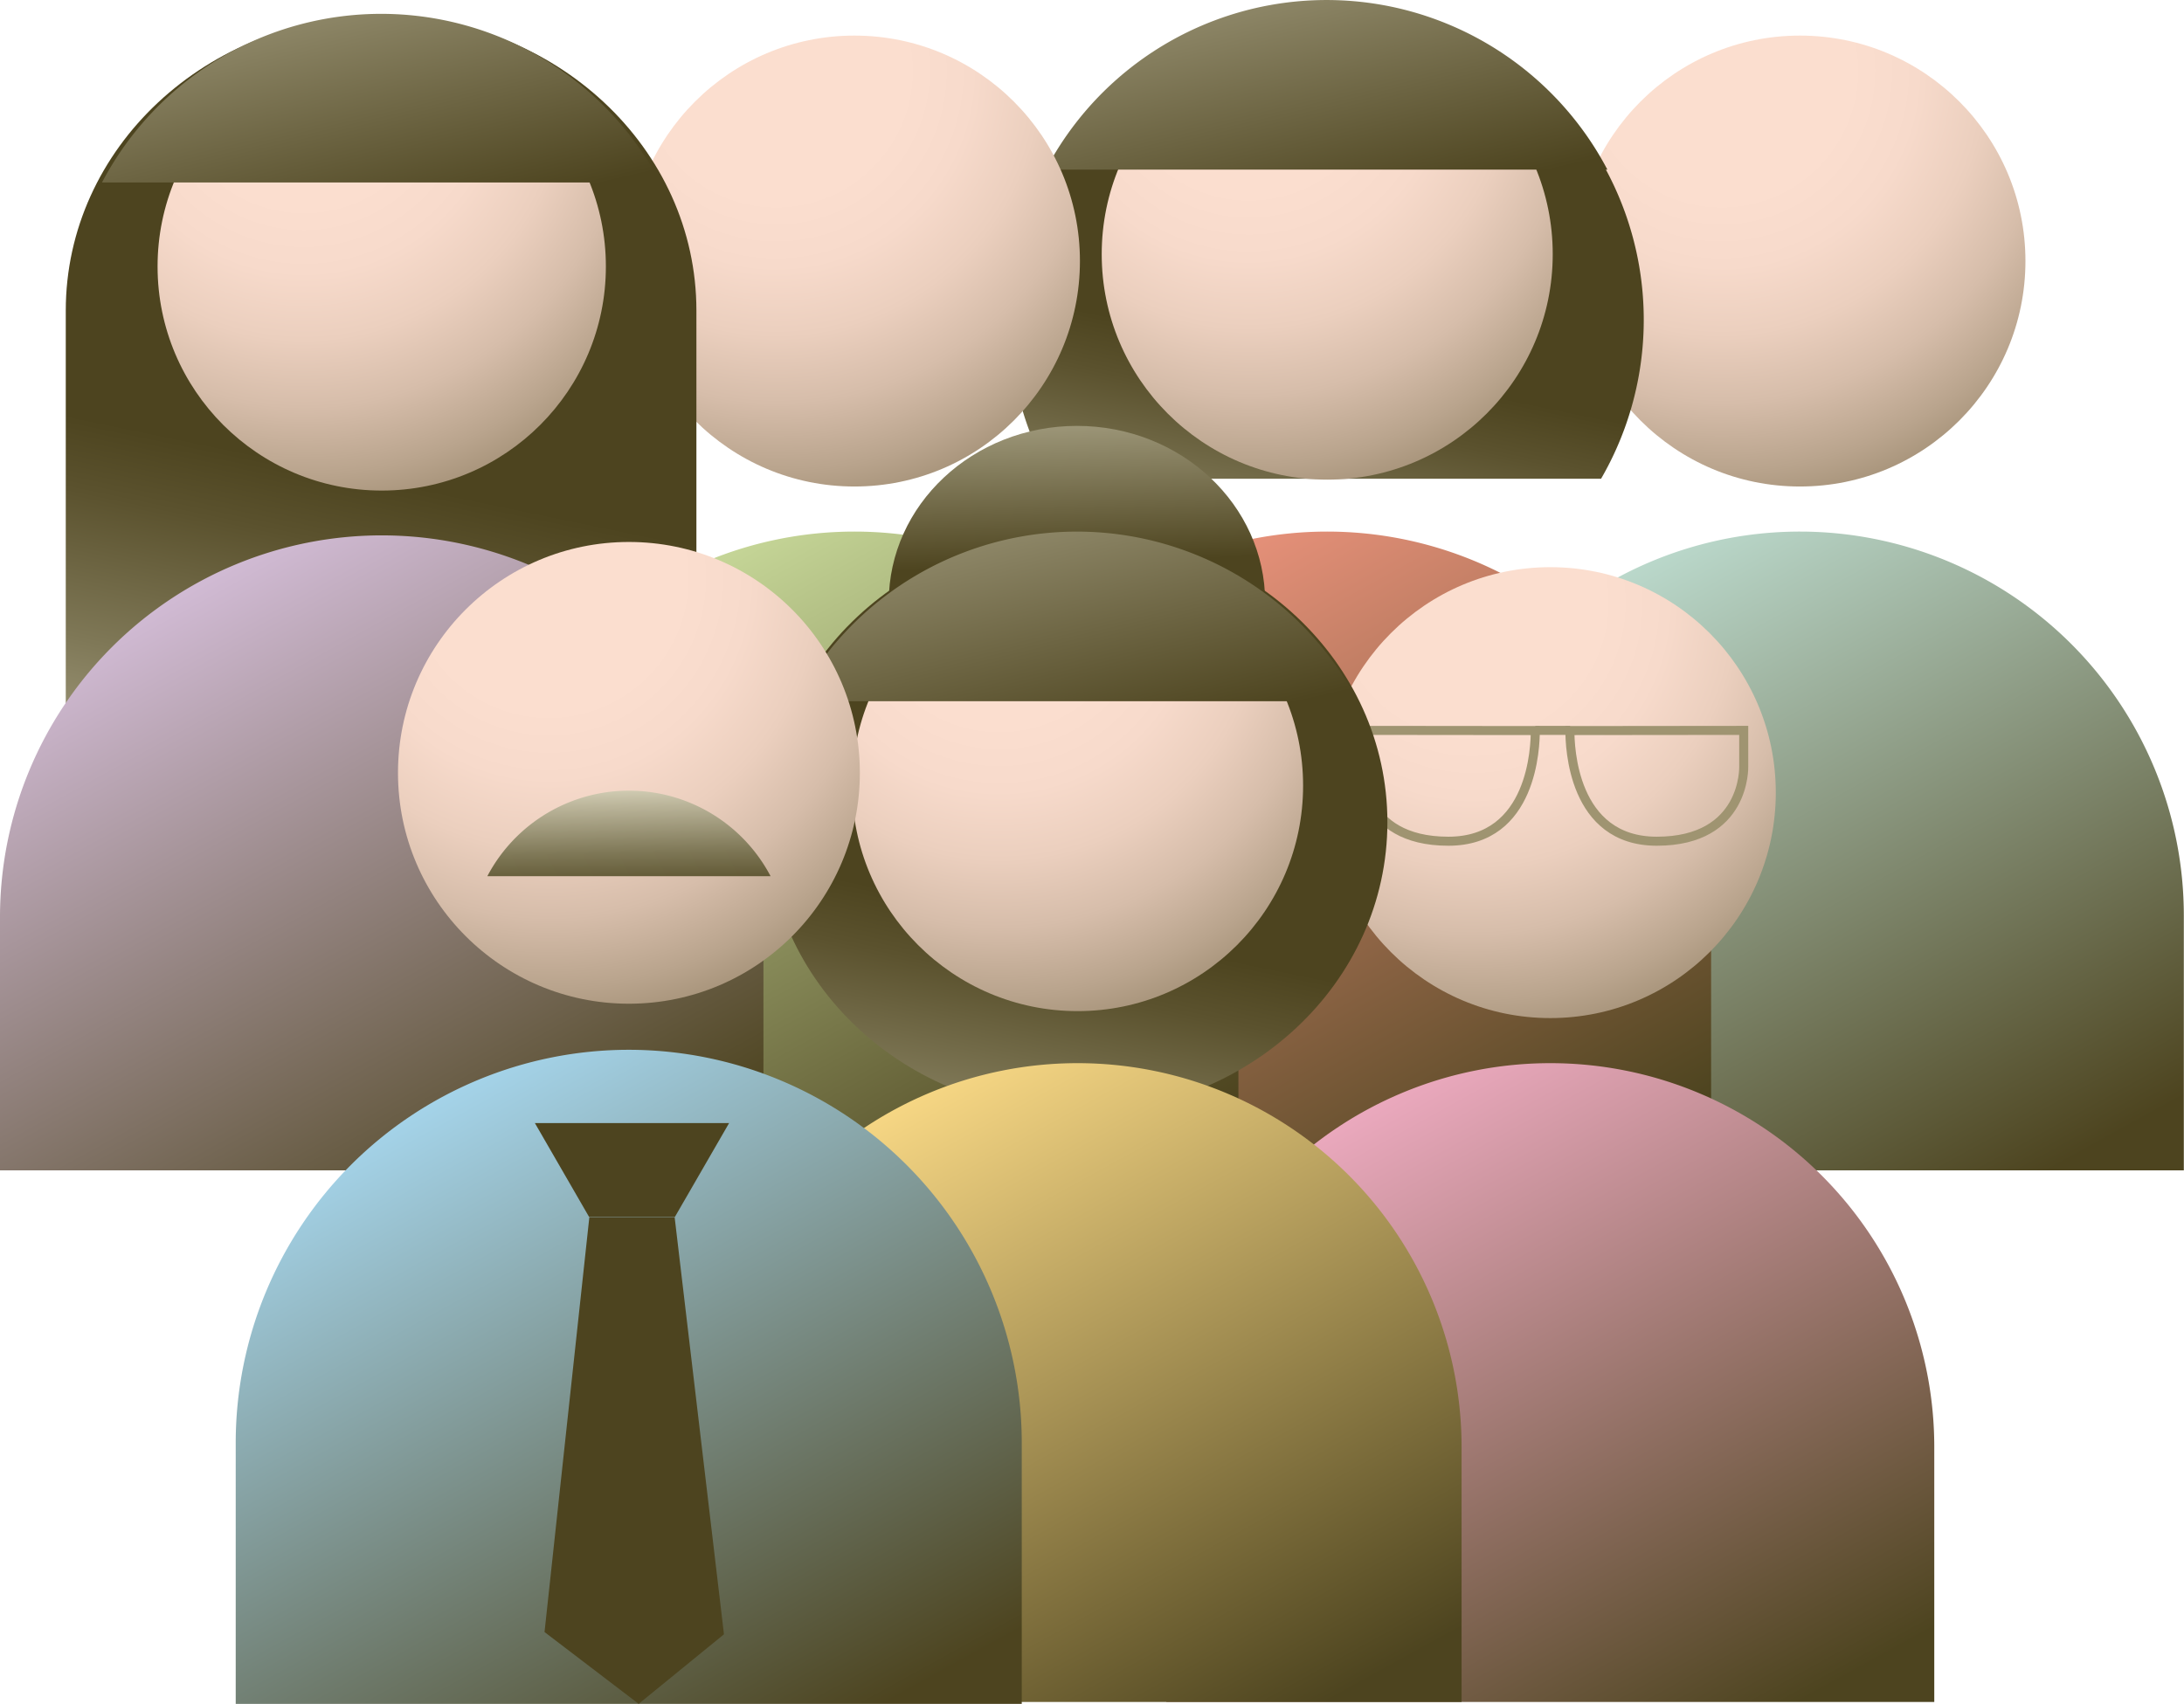 <svg xmlns="http://www.w3.org/2000/svg" xmlns:xlink="http://www.w3.org/1999/xlink" viewBox="0 0 241.73 188.63"><defs><style>.cls-1{fill:url(#radial-gradient);}.cls-2{fill:url(#linear-gradient);}.cls-3{fill:url(#linear-gradient-2);}.cls-4{fill:url(#radial-gradient-2);}.cls-5{fill:url(#linear-gradient-3);}.cls-6{fill:url(#linear-gradient-4);}.cls-7{fill:url(#radial-gradient-3);}.cls-8{fill:url(#linear-gradient-5);}.cls-9{fill:url(#linear-gradient-6);}.cls-10{fill:url(#radial-gradient-4);}.cls-11{fill:url(#linear-gradient-7);}.cls-12{fill:url(#linear-gradient-8);}.cls-13{fill:url(#radial-gradient-5);}.cls-14{fill:url(#linear-gradient-9);}.cls-15{fill:none;stroke:#9f9471;stroke-miterlimit:10;}.cls-16{fill:url(#linear-gradient-10);}.cls-17{fill:url(#linear-gradient-11);}.cls-18{fill:url(#radial-gradient-6);}.cls-19{fill:url(#linear-gradient-12);}.cls-20{fill:url(#linear-gradient-13);}.cls-21{fill:url(#radial-gradient-7);}.cls-22{fill:url(#linear-gradient-14);}.cls-23{fill:url(#linear-gradient-15);}.cls-24{fill:#4d441f;}</style><radialGradient id="radial-gradient" cx="190.56" cy="7.86" r="83.39" gradientUnits="userSpaceOnUse"><stop offset="0" stop-color="#fbdecf"/><stop offset="0.17" stop-color="#fbdecf"/><stop offset="0.26" stop-color="#f7dacb"/><stop offset="0.35" stop-color="#ebcfbe"/><stop offset="0.44" stop-color="#d6bdaa"/><stop offset="0.53" stop-color="#b9a48d"/><stop offset="0.63" stop-color="#958367"/><stop offset="0.72" stop-color="#685c3a"/><stop offset="0.77" stop-color="#4d441f"/></radialGradient><linearGradient id="linear-gradient" x1="172.92" y1="62.28" x2="213.94" y2="136.7" gradientUnits="userSpaceOnUse"><stop offset="0" stop-color="#c0e0d4"/><stop offset="1" stop-color="#4d441f"/></linearGradient><linearGradient id="linear-gradient-2" x1="136.18" y1="86.71" x2="145.92" y2="39.76" gradientUnits="userSpaceOnUse"><stop offset="0" stop-color="#e7e3cc"/><stop offset="0.26" stop-color="#b9b398"/><stop offset="0.61" stop-color="#7f7857"/><stop offset="0.87" stop-color="#5b522e"/><stop offset="1" stop-color="#4d441f"/></linearGradient><radialGradient id="radial-gradient-2" cx="138.24" cy="7.1" r="83.38" xlink:href="#radial-gradient"/><linearGradient id="linear-gradient-3" x1="134.37" y1="-34.68" x2="148.11" y2="24.31" gradientUnits="userSpaceOnUse"><stop offset="0" stop-color="#e7e3cc"/><stop offset="1" stop-color="#4d441f"/></linearGradient><linearGradient id="linear-gradient-4" x1="120.6" y1="62.28" x2="161.62" y2="136.7" gradientUnits="userSpaceOnUse"><stop offset="0" stop-color="#f19680"/><stop offset="1" stop-color="#4d441f"/></linearGradient><radialGradient id="radial-gradient-3" cx="85.92" cy="7.86" r="83.39" xlink:href="#radial-gradient"/><linearGradient id="linear-gradient-5" x1="68.28" y1="62.28" x2="109.3" y2="136.7" gradientUnits="userSpaceOnUse"><stop offset="0" stop-color="#ccde9e"/><stop offset="1" stop-color="#4d441f"/></linearGradient><linearGradient id="linear-gradient-6" x1="30.75" y1="113.83" x2="43.3" y2="53.32" xlink:href="#linear-gradient-2"/><radialGradient id="radial-gradient-4" cx="33.65" cy="8.59" r="82.89" xlink:href="#radial-gradient"/><linearGradient id="linear-gradient-7" x1="16.11" y1="62.68" x2="56.89" y2="136.66" gradientUnits="userSpaceOnUse"><stop offset="0" stop-color="#d8c1de"/><stop offset="1" stop-color="#4d441f"/></linearGradient><linearGradient id="linear-gradient-8" x1="29.8" y1="-32.94" x2="43.46" y2="25.69" xlink:href="#linear-gradient-3"/><radialGradient id="radial-gradient-5" cx="162.94" cy="66.71" r="83.39" xlink:href="#radial-gradient"/><linearGradient id="linear-gradient-9" x1="145.3" y1="121.13" x2="186.32" y2="195.55" gradientUnits="userSpaceOnUse"><stop offset="0" stop-color="#f3aec6"/><stop offset="1" stop-color="#4d441f"/></linearGradient><linearGradient id="linear-gradient-10" x1="106.14" y1="154.02" x2="116.88" y2="102.2" xlink:href="#linear-gradient-2"/><linearGradient id="linear-gradient-11" x1="117.73" y1="32.59" x2="119.02" y2="62.43" xlink:href="#linear-gradient-3"/><radialGradient id="radial-gradient-6" cx="110.62" cy="65.95" r="83.38" xlink:href="#radial-gradient"/><linearGradient id="linear-gradient-12" x1="106.74" y1="24.17" x2="120.49" y2="83.15" xlink:href="#linear-gradient-3"/><linearGradient id="linear-gradient-13" x1="92.98" y1="121.13" x2="133.99" y2="195.55" gradientUnits="userSpaceOnUse"><stop offset="0" stop-color="#ffde89"/><stop offset="1" stop-color="#4d441f"/></linearGradient><radialGradient id="radial-gradient-7" cx="60.75" cy="64.02" r="85.38" xlink:href="#radial-gradient"/><linearGradient id="linear-gradient-14" x1="42.69" y1="119.73" x2="84.69" y2="195.93" gradientUnits="userSpaceOnUse"><stop offset="0" stop-color="#a9dbf4"/><stop offset="1" stop-color="#4d441f"/></linearGradient><linearGradient id="linear-gradient-15" x1="69.33" y1="85.62" x2="69.68" y2="99.92" gradientUnits="userSpaceOnUse"><stop offset="0" stop-color="#e7e3cc"/><stop offset="0.26" stop-color="#b9b398"/><stop offset="0.61" stop-color="#7f7857"/><stop offset="0.87" stop-color="#5b522e"/><stop offset="1" stop-color="#4d441f"/></linearGradient></defs><title>Recurso 925</title><g id="Capa_2" data-name="Capa 2"><g id="Layer_1" data-name="Layer 1"><circle class="cls-1" cx="199.22" cy="28.9" r="24.96"/><path class="cls-2" d="M199.22,58.85a42.5,42.5,0,0,0-42.51,42.5v28.22h85V101.35A42.51,42.51,0,0,0,199.22,58.85Z"/><path class="cls-3" d="M177.21,53a35.11,35.11,0,1,0-60.77,0Z"/><circle class="cls-4" cx="146.9" cy="28.14" r="24.96"/><path class="cls-5" d="M177.91,18.78a35.11,35.11,0,0,0-62.16,0Z"/><path class="cls-6" d="M146.9,58.85a42.51,42.51,0,0,0-42.51,42.51v28.21h85V101.36A42.5,42.5,0,0,0,146.9,58.85Z"/><circle class="cls-7" cx="94.57" cy="28.9" r="24.96"/><path class="cls-8" d="M94.57,58.85a42.5,42.5,0,0,0-42.5,42.5v28.22h85V101.35A42.5,42.5,0,0,0,94.57,58.85Z"/><path class="cls-9" d="M77.08,34.39c0-18-15.62-32.6-34.9-32.6s-34.9,14.6-34.9,32.6c0,.13,0,.26,0,.39h0V86.17h69.8V34.78h0C77.08,34.65,77.08,34.52,77.08,34.39Z"/><circle class="cls-10" cx="42.25" cy="29.5" r="24.81"/><path class="cls-11" d="M42.25,59.27A42.26,42.26,0,0,0,0,101.52v28.05H84.5v-28A42.25,42.25,0,0,0,42.25,59.27Z"/><path class="cls-12" d="M73.08,20.2a34.9,34.9,0,0,0-61.79,0Z"/><circle class="cls-13" cx="171.59" cy="87.75" r="24.96"/><path class="cls-14" d="M171.59,117.7a42.5,42.5,0,0,0-42.5,42.5v28.22h85V160.2A42.5,42.5,0,0,0,171.59,117.7Z"/><path class="cls-15" d="M150.69,80.86v4s-.29,8.27,9.62,8.27c9.36,0,9.62-10.54,9.62-12.25Z"/><path class="cls-15" d="M193,80.86v4s.28,8.27-9.62,8.27c-9.36,0-9.62-10.54-9.62-12.25Z"/><line class="cls-15" x1="169.93" y1="80.86" x2="173.79" y2="80.86"/><ellipse class="cls-16" cx="119.2" cy="91.02" rx="34.36" ry="32.18"/><ellipse class="cls-17" cx="119.2" cy="66.66" rx="20.83" ry="19.51"/><circle class="cls-18" cx="119.27" cy="86.98" r="24.96"/><path class="cls-19" d="M150.28,77.63a35.11,35.11,0,0,0-62.16,0Z"/><path class="cls-20" d="M119.27,117.7a42.5,42.5,0,0,0-42.5,42.5v28.22h85V160.2A42.5,42.5,0,0,0,119.27,117.7Z"/><circle class="cls-21" cx="69.61" cy="85.56" r="25.56"/><path class="cls-22" d="M69.61,116.22a43.53,43.53,0,0,0-43.52,43.52v28.89h87V159.74A43.52,43.52,0,0,0,69.61,116.22Z"/><path class="cls-23" d="M85.29,97a17.71,17.71,0,0,0-31.35,0Z"/><polygon class="cls-24" points="74.7 134.72 80.7 124.33 59.2 124.33 65.2 134.72 74.7 134.72"/><polygon class="cls-24" points="65.23 134.75 60.27 180.68 70.69 188.63 80.13 180.93 74.67 134.75 65.23 134.75"/></g></g></svg>